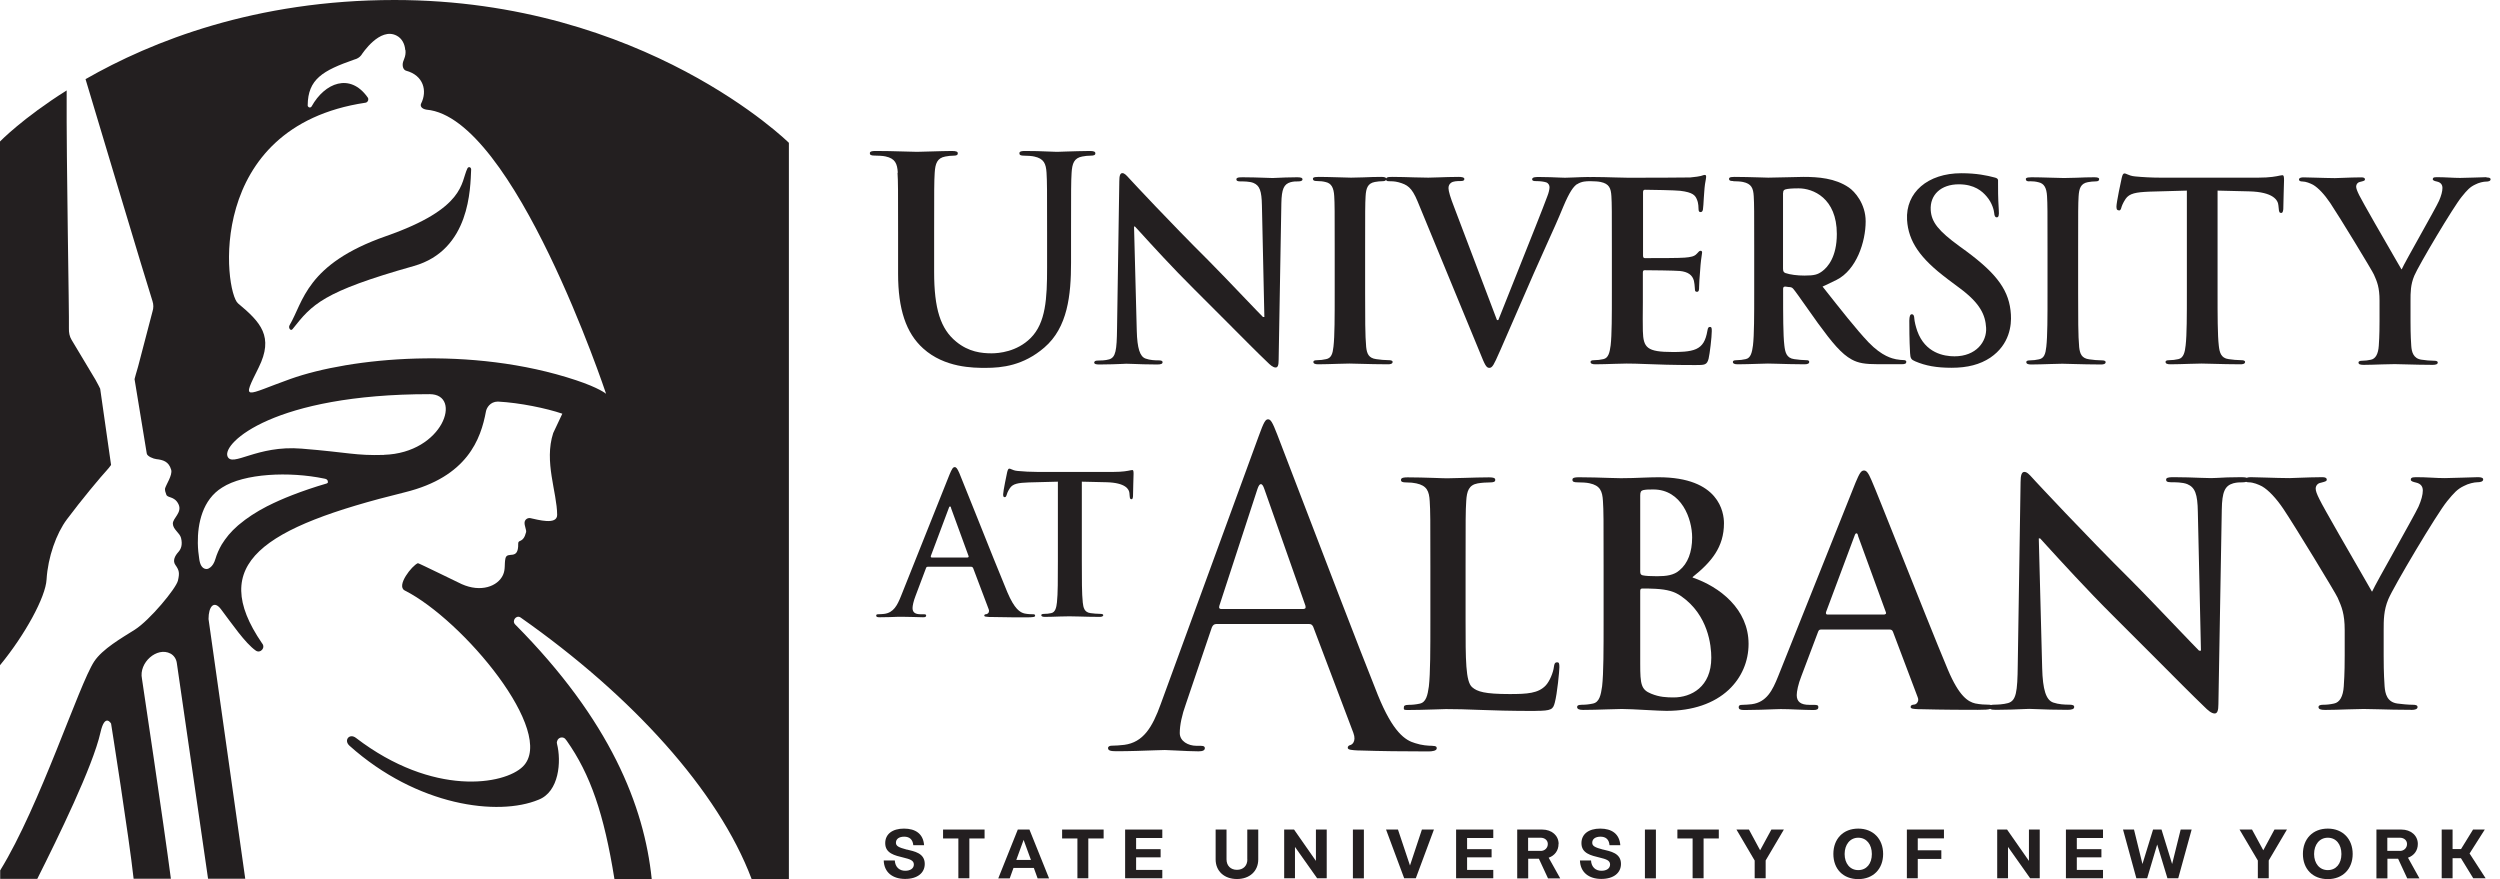<?xml version="1.0" encoding="UTF-8"?>
<svg xmlns="http://www.w3.org/2000/svg" width="182" height="64" viewBox="0 0 182 64" fill="none">
  <g clip-path="url(#clip0_1312_4777)">
    <path d="M66.023 61.854C65.401 61.69 65.224 61.587 65.224 61.348C65.224 61.074 65.456 60.91 65.825 60.91C66.194 60.91 66.447 61.095 66.488 61.532H67.274C67.213 60.705 66.652 60.322 65.811 60.322C64.971 60.322 64.444 60.719 64.444 61.382C64.444 62.127 65.135 62.277 65.784 62.435C66.228 62.544 66.529 62.633 66.529 62.934C66.529 63.234 66.256 63.392 65.9 63.392C65.483 63.392 65.169 63.132 65.141 62.64H64.335C64.362 63.515 64.991 63.986 65.893 63.986C66.796 63.986 67.322 63.542 67.322 62.893C67.322 62.093 66.536 61.977 66.023 61.847V61.854Z" fill="#231F20"></path>
    <path d="M68.655 61.04H69.769V63.938H70.569V61.04H71.677V60.391H68.655V61.04Z" fill="#231F20"></path>
    <path d="M74.096 60.391L72.674 63.945H73.508L73.781 63.187H75.264L75.538 63.945H76.372L74.943 60.391H74.096V60.391ZM73.986 62.605L74.519 61.143L75.053 62.605H73.986Z" fill="#231F20"></path>
    <path d="M77.322 61.04H78.436V63.938H79.229V61.04H80.344V60.391H77.322V61.04Z" fill="#231F20"></path>
    <path d="M81.909 63.938H84.616V63.33H82.709V62.414H84.493V61.819H82.709V61.006H84.616V60.391H81.909V63.938Z" fill="#231F20"></path>
    <path d="M90.808 62.565C90.808 63.029 90.508 63.323 90.05 63.323C89.592 63.323 89.291 63.023 89.291 62.565V60.391H88.498V62.565C88.498 63.419 89.127 63.993 90.05 63.993C90.972 63.993 91.601 63.419 91.601 62.565V60.391H90.802V62.565H90.808Z" fill="#231F20"></path>
    <path d="M95.799 62.674L94.206 60.391H93.488V63.938H94.274V61.655L95.888 63.938H96.585V60.391H95.799V62.674Z" fill="#231F20"></path>
    <path d="M99.291 60.391H98.491V63.945H99.291V60.391Z" fill="#231F20"></path>
    <path d="M102.647 63.009L101.772 60.391H100.904L102.224 63.938H103.071L104.39 60.391H103.515L102.647 63.009Z" fill="#231F20"></path>
    <path d="M106.004 63.938H108.711V63.33H106.804V62.414H108.588V61.819H106.804V61.006H108.711V60.391H106.004V63.938Z" fill="#231F20"></path>
    <path d="M113.468 61.437C113.468 60.828 112.969 60.391 112.271 60.391H110.453V63.945H111.253V62.517H112.032L112.695 63.945H113.584L112.743 62.441C113.18 62.291 113.461 61.922 113.461 61.444L113.468 61.437ZM112.155 61.943H111.246V60.986H112.155C112.463 60.986 112.681 61.177 112.681 61.444C112.681 61.731 112.456 61.949 112.155 61.949V61.943Z" fill="#231F20"></path>
    <path d="M116.715 61.854C116.093 61.69 115.915 61.587 115.915 61.348C115.915 61.074 116.147 60.91 116.516 60.91C116.886 60.91 117.139 61.095 117.173 61.532H117.959C117.897 60.705 117.337 60.322 116.496 60.322C115.655 60.322 115.129 60.719 115.129 61.382C115.129 62.127 115.819 62.277 116.469 62.435C116.913 62.544 117.214 62.633 117.214 62.934C117.214 63.234 116.94 63.392 116.585 63.392C116.168 63.392 115.853 63.132 115.826 62.64H115.02C115.047 63.515 115.676 63.986 116.578 63.986C117.48 63.986 118.007 63.542 118.007 62.893C118.007 62.093 117.221 61.977 116.708 61.847L116.715 61.854Z" fill="#231F20"></path>
    <path d="M120.55 60.391H119.75V63.945H120.55V60.391Z" fill="#231F20"></path>
    <path d="M122.114 61.04H123.222V63.938H124.021V61.04H125.129V60.391H122.114V61.04Z" fill="#231F20"></path>
    <path d="M128.137 61.901L127.323 60.391H126.414L127.74 62.647V63.938H128.54V62.64L129.866 60.391H128.957L128.137 61.901Z" fill="#231F20"></path>
    <path d="M135.28 60.322C134.186 60.322 133.469 61.068 133.469 62.168C133.469 63.269 134.186 64 135.28 64C136.374 64 137.092 63.255 137.092 62.168C137.092 61.081 136.374 60.322 135.28 60.322ZM135.28 63.344C134.679 63.344 134.289 62.858 134.289 62.175C134.289 61.491 134.679 60.986 135.28 60.986C135.882 60.986 136.271 61.471 136.271 62.175C136.271 62.879 135.882 63.344 135.28 63.344Z" fill="#231F20"></path>
    <path d="M138.82 63.938H139.613V62.53H141.329V61.901H139.613V61.033H141.52V60.391H138.82V63.938Z" fill="#231F20"></path>
    <path d="M147.707 62.674L146.114 60.391H145.396V63.938H146.183V61.655L147.796 63.938H148.493V60.391H147.707V62.674Z" fill="#231F20"></path>
    <path d="M150.399 63.938H153.099V63.33H151.192V62.414H152.983V61.819H151.192V61.006H153.099V60.391H150.399V63.938Z" fill="#231F20"></path>
    <path d="M158.131 62.9L157.358 60.391H156.743L155.971 62.9L155.355 60.391H154.556L155.526 63.938H156.312L157.044 61.478L157.789 63.938H158.575L159.552 60.391H158.753L158.131 62.9Z" fill="#231F20"></path>
    <path d="M164.767 61.901L163.947 60.391H163.038L164.371 62.647V63.938H165.164V62.64L166.49 60.391H165.581L164.767 61.901Z" fill="#231F20"></path>
    <path d="M169.464 60.322C168.37 60.322 167.652 61.068 167.652 62.168C167.652 63.269 168.37 64 169.464 64C170.557 64 171.275 63.255 171.275 62.168C171.275 61.081 170.557 60.322 169.464 60.322ZM169.464 63.344C168.862 63.344 168.466 62.858 168.466 62.175C168.466 61.491 168.855 60.986 169.464 60.986C170.072 60.986 170.455 61.471 170.455 62.175C170.455 62.879 170.065 63.344 169.464 63.344Z" fill="#231F20"></path>
    <path d="M176.018 61.437C176.018 60.828 175.512 60.391 174.822 60.391H173.004V63.945H173.804V62.517H174.583L175.246 63.945H176.135L175.301 62.441C175.738 62.291 176.018 61.922 176.018 61.444V61.437ZM174.706 61.943H173.797V60.986H174.706C175.014 60.986 175.232 61.177 175.232 61.444C175.232 61.731 175.007 61.949 174.706 61.949V61.943Z" fill="#231F20"></path>
    <path d="M180.892 60.391H180.038L179.163 61.813H178.548V60.391H177.755V63.938H178.548V62.476H179.156L180.052 63.938H180.954L179.785 62.134L180.892 60.391Z" fill="#231F20"></path>
    <path d="M65.34 12.577C65.381 13.233 65.381 13.801 65.381 16.931V19.932C65.381 22.516 65.962 24.245 67.206 25.366C68.771 26.781 70.863 26.781 71.758 26.781C72.948 26.781 74.499 26.617 76.023 25.305C77.732 23.842 77.972 21.47 77.972 19.132V16.931C77.972 13.801 77.972 13.233 78.013 12.577C78.054 11.907 78.19 11.504 78.785 11.395C79.031 11.354 79.154 11.333 79.386 11.333C79.646 11.333 79.742 11.285 79.742 11.162C79.742 11.039 79.626 10.991 79.325 10.991C78.812 10.991 78.101 11.019 77.582 11.032L76.987 11.053H76.926C75.784 10.998 75.046 10.991 74.629 10.991C74.417 10.991 74.301 11.012 74.246 11.066C74.219 11.087 74.212 11.121 74.212 11.162C74.212 11.285 74.308 11.333 74.547 11.333C74.786 11.333 75.128 11.354 75.292 11.395C75.996 11.545 76.147 11.914 76.188 12.577C76.228 13.233 76.228 13.801 76.228 16.931V19.501C76.228 21.716 76.14 23.5 75.032 24.608C74.028 25.612 72.708 25.722 72.189 25.722C71.471 25.722 70.521 25.626 69.612 24.874C68.47 23.944 68.005 22.475 68.005 19.809V16.931C68.005 13.801 68.005 13.233 68.046 12.577C68.088 11.907 68.224 11.504 68.819 11.395C69.065 11.354 69.188 11.333 69.414 11.333C69.639 11.333 69.728 11.285 69.728 11.162C69.728 11.039 69.612 10.991 69.291 10.991C68.88 10.991 68.306 11.012 67.794 11.025C67.377 11.039 66.987 11.053 66.761 11.053C66.495 11.053 66.112 11.039 65.661 11.025C65.059 11.005 64.383 10.991 63.761 10.991C63.535 10.991 63.412 11.012 63.357 11.066C63.337 11.087 63.323 11.121 63.323 11.155C63.323 11.278 63.419 11.326 63.658 11.326C63.938 11.326 64.294 11.347 64.465 11.388C65.169 11.538 65.319 11.907 65.36 12.57L65.34 12.577Z" fill="#231F20"></path>
    <path d="M79.653 26.364C79.653 26.508 79.783 26.535 80.036 26.535C80.699 26.535 81.314 26.508 81.683 26.494L81.991 26.48L82.497 26.494C82.907 26.508 83.468 26.535 84.233 26.535C84.52 26.535 84.636 26.487 84.636 26.364C84.636 26.275 84.547 26.234 84.342 26.234C84.069 26.234 83.72 26.221 83.399 26.104C82.982 25.961 82.791 25.352 82.757 24.088L82.558 16.501V16.494C82.558 16.494 82.558 16.494 82.565 16.494H82.62H82.627L83.023 16.924C83.782 17.758 85.361 19.495 86.926 21.046L89.325 23.445C90.487 24.614 91.581 25.715 92.258 26.357C92.449 26.549 92.668 26.754 92.866 26.754C93.023 26.754 93.085 26.59 93.085 26.207L93.283 14.806C93.304 13.767 93.461 13.404 93.96 13.261C94.179 13.206 94.322 13.206 94.507 13.206C94.712 13.206 94.821 13.158 94.821 13.056C94.821 12.933 94.671 12.905 94.418 12.905C93.816 12.905 93.317 12.933 92.982 12.946L92.647 12.96L92.005 12.939C91.574 12.926 91.034 12.905 90.46 12.905C90.289 12.905 90.105 12.905 90.036 12.98C90.016 13.001 90.009 13.028 90.009 13.056C90.009 13.131 90.043 13.206 90.282 13.206C90.542 13.206 90.973 13.206 91.246 13.315C91.704 13.507 91.848 13.889 91.868 14.956L92.046 23.07V23.076C92.046 23.076 92.046 23.076 92.039 23.076H91.95H91.943C91.814 22.953 91.301 22.413 90.645 21.73C89.763 20.807 88.669 19.659 87.965 18.955C85.217 16.227 82.388 13.185 82.367 13.158L82.196 12.974C81.991 12.748 81.861 12.604 81.704 12.604C81.547 12.604 81.485 12.796 81.485 13.206L81.321 23.903C81.301 25.517 81.225 26.009 80.754 26.159C80.48 26.241 80.125 26.248 79.94 26.248C79.756 26.248 79.667 26.289 79.667 26.378L79.653 26.364Z" fill="#231F20"></path>
    <path d="M114.815 13.411C115.143 13.192 115.526 13.192 115.71 13.192C115.731 13.192 115.745 13.192 115.765 13.192C115.786 13.192 115.799 13.192 115.82 13.192C116.066 13.192 116.373 13.213 116.524 13.247C117.146 13.377 117.276 13.698 117.31 14.286C117.344 14.867 117.344 15.359 117.344 18.114V21.292C117.344 22.953 117.344 24.382 117.255 25.141C117.187 25.646 117.098 26.07 116.722 26.145C116.503 26.193 116.291 26.221 116.066 26.221C115.82 26.221 115.792 26.289 115.792 26.351C115.792 26.467 115.909 26.521 116.141 26.521C116.551 26.521 117.091 26.501 117.57 26.487C117.932 26.474 118.239 26.467 118.417 26.467C118.827 26.467 119.251 26.48 119.791 26.501C120.659 26.535 121.746 26.576 123.421 26.576C124.097 26.576 124.261 26.576 124.385 26.118C124.473 25.756 124.617 24.526 124.617 24.115C124.617 23.917 124.617 23.801 124.487 23.801C124.378 23.801 124.337 23.856 124.302 24.061C124.173 24.819 123.94 25.195 123.482 25.407C123.011 25.626 122.238 25.626 121.78 25.626C119.894 25.626 119.634 25.318 119.6 24.095C119.586 23.726 119.593 22.789 119.6 22.037V21.292V19.864C119.6 19.761 119.613 19.672 119.723 19.672C120.126 19.672 121.937 19.693 122.293 19.727C122.888 19.788 123.209 20.021 123.318 20.445C123.359 20.616 123.366 20.78 123.38 20.93L123.393 21.094C123.393 21.197 123.441 21.244 123.544 21.244C123.694 21.244 123.694 21.053 123.694 20.916C123.694 20.787 123.728 20.069 123.769 19.706C123.81 19.057 123.865 18.722 123.892 18.544L123.913 18.387C123.913 18.298 123.879 18.257 123.797 18.257C123.715 18.257 123.653 18.333 123.544 18.456L123.516 18.483C123.352 18.668 123.079 18.722 122.641 18.756C122.279 18.791 120.673 18.791 119.75 18.791C119.62 18.791 119.613 18.688 119.613 18.579V14.006C119.613 13.869 119.654 13.814 119.75 13.814C120.092 13.814 122.013 13.848 122.32 13.89C123.264 14.006 123.421 14.231 123.544 14.546C123.653 14.799 123.653 15.161 123.653 15.202C123.653 15.373 123.694 15.441 123.804 15.441C123.92 15.441 123.954 15.345 123.974 15.25C123.995 15.113 124.022 14.737 124.036 14.43L124.063 14.054C124.097 13.493 124.152 13.213 124.186 13.049C124.2 12.974 124.207 12.919 124.207 12.885C124.207 12.775 124.179 12.734 124.111 12.734C124.056 12.734 123.995 12.755 123.933 12.775L123.824 12.81C123.694 12.844 123.455 12.878 123.045 12.919C122.73 12.933 119.784 12.939 118.527 12.939L117.611 12.919C117.105 12.905 116.476 12.885 115.922 12.885C115.861 12.885 115.813 12.885 115.765 12.892C115.724 12.892 115.683 12.885 115.628 12.885C115.321 12.885 114.917 12.905 114.562 12.919L113.933 12.939L113.53 12.926C113.174 12.912 112.634 12.885 112.033 12.885C111.766 12.885 111.63 12.905 111.575 12.967C111.554 12.987 111.541 13.015 111.541 13.056C111.541 13.165 111.657 13.185 111.835 13.185C112.135 13.185 112.382 13.22 112.559 13.274C112.737 13.336 112.805 13.5 112.805 13.63C112.805 13.78 112.744 14.047 112.641 14.3C112.375 15.038 111.363 17.56 110.474 19.795L109.08 23.295C109.08 23.295 109.073 23.302 109.066 23.302H108.991C108.991 23.302 108.977 23.302 108.977 23.295L105.867 15.093C105.587 14.375 105.45 13.917 105.45 13.698C105.45 13.527 105.512 13.397 105.635 13.309C105.785 13.192 106.066 13.179 106.346 13.179C106.524 13.179 106.606 13.138 106.606 13.028C106.606 12.905 106.387 12.878 106.202 12.878C105.676 12.878 105.15 12.898 104.733 12.912L103.981 12.933C103.694 12.933 103.325 12.919 102.935 12.912C102.443 12.898 101.889 12.878 101.363 12.878C101.192 12.878 101.007 12.878 100.939 12.953C100.925 12.967 100.925 12.98 100.919 13.001C100.905 12.919 100.795 12.878 100.556 12.878C100.18 12.878 99.681 12.892 99.244 12.912C98.888 12.926 98.56 12.933 98.355 12.933C98.109 12.933 97.733 12.919 97.33 12.905C96.858 12.892 96.373 12.878 96.004 12.878C95.778 12.878 95.655 12.898 95.607 12.946C95.594 12.96 95.58 12.98 95.58 13.008C95.58 13.131 95.655 13.179 95.853 13.179C96.113 13.179 96.332 13.206 96.51 13.254C96.913 13.343 97.097 13.65 97.132 14.279C97.166 14.86 97.166 15.352 97.166 18.107V21.285C97.166 23.063 97.166 24.464 97.077 25.23C97.022 25.749 96.92 26.07 96.544 26.145C96.325 26.193 96.113 26.221 95.888 26.221C95.642 26.221 95.614 26.289 95.614 26.351C95.614 26.467 95.731 26.521 95.963 26.521C96.373 26.521 96.913 26.501 97.391 26.487C97.754 26.474 98.061 26.467 98.239 26.467L99.073 26.487C99.633 26.501 100.331 26.521 101.055 26.521C101.178 26.521 101.383 26.501 101.383 26.351C101.383 26.241 101.233 26.221 101.11 26.221C100.837 26.221 100.44 26.186 100.187 26.145C99.647 26.07 99.51 25.763 99.456 25.25C99.381 24.471 99.381 23.07 99.381 21.292V18.114C99.381 15.359 99.381 14.86 99.415 14.286C99.449 13.698 99.572 13.343 100.091 13.247C100.303 13.213 100.454 13.192 100.638 13.192C100.802 13.192 100.878 13.158 100.905 13.083C100.919 13.151 100.96 13.192 101.103 13.192C101.247 13.192 101.541 13.192 101.814 13.268C102.45 13.445 102.771 13.63 103.195 14.648L107.747 25.688C108.096 26.556 108.198 26.781 108.424 26.781C108.649 26.781 108.766 26.528 109.142 25.674L109.244 25.448L109.955 23.815L111.643 19.939C112.047 19.023 112.368 18.319 112.648 17.69C113.051 16.801 113.4 16.036 113.81 15.038C114.275 13.937 114.548 13.589 114.808 13.404L114.815 13.411Z" fill="#231F20"></path>
    <path d="M126.175 13.192C126.421 13.192 126.735 13.213 126.886 13.247C127.508 13.377 127.638 13.698 127.672 14.286C127.706 14.867 127.706 15.359 127.706 18.114V21.292C127.706 22.953 127.706 24.382 127.617 25.141C127.549 25.646 127.46 26.07 127.084 26.145C126.865 26.193 126.653 26.221 126.428 26.221C126.182 26.221 126.154 26.289 126.154 26.351C126.154 26.467 126.27 26.521 126.503 26.521C126.934 26.521 127.508 26.501 127.973 26.487L128.704 26.467L129.292 26.48C129.839 26.494 130.666 26.521 131.363 26.521C131.595 26.521 131.711 26.467 131.711 26.351C131.711 26.234 131.602 26.221 131.506 26.221C131.281 26.221 130.884 26.186 130.618 26.145C130.044 26.07 129.955 25.626 129.9 25.141C129.811 24.382 129.811 22.94 129.811 21.272V21.019C129.811 20.91 129.866 20.862 129.968 20.862L130.215 20.896C130.351 20.896 130.461 20.916 130.549 21.026C130.686 21.183 131.021 21.661 131.418 22.222L132.34 23.521C133.393 24.963 134.063 25.77 134.808 26.173C135.286 26.433 135.758 26.515 136.735 26.515H138.451C138.69 26.515 138.779 26.467 138.779 26.344C138.779 26.234 138.67 26.214 138.574 26.214C138.431 26.214 138.267 26.193 138.068 26.159H138.048C137.768 26.098 137.029 25.954 136.038 24.929C135.116 23.958 134.001 22.529 132.682 20.862C132.682 20.862 132.942 20.752 133.701 20.376C135.157 19.645 135.82 17.594 135.82 16.118C135.82 14.826 135.02 13.937 134.596 13.65C133.598 12.967 132.361 12.878 131.281 12.878C131.007 12.878 130.549 12.892 130.064 12.905C129.565 12.919 129.046 12.933 128.731 12.933L128.007 12.912C127.487 12.898 126.845 12.878 126.257 12.878C126.059 12.878 125.949 12.898 125.901 12.946C125.881 12.967 125.874 12.994 125.874 13.028C125.874 13.138 125.956 13.179 126.168 13.179L126.175 13.192ZM129.811 14.054C129.811 13.917 129.839 13.828 129.982 13.787C130.153 13.739 130.447 13.712 130.946 13.712C131.978 13.712 133.721 14.409 133.721 17.034C133.721 18.715 133.051 19.46 132.648 19.754C132.327 19.987 132.094 20.062 131.356 20.062C130.837 20.062 130.317 19.994 129.975 19.877C129.845 19.823 129.804 19.747 129.804 19.543V14.047L129.811 14.054Z" fill="#231F20"></path>
    <path d="M141.773 20.308L142.641 20.957C144.179 22.092 144.535 22.94 144.589 23.862C144.651 24.867 143.865 25.94 142.286 25.94C141.52 25.94 140.153 25.701 139.579 24.102C139.463 23.767 139.374 23.398 139.36 23.172C139.353 23.022 139.319 22.878 139.176 22.878C139.06 22.878 139.005 23.022 138.998 23.336V23.391C138.998 23.733 138.998 24.765 139.053 25.701C139.073 26.091 139.135 26.18 139.422 26.303C140.187 26.631 140.98 26.774 142.081 26.774C143.229 26.774 144.152 26.535 144.897 26.036C146.312 25.072 146.442 23.657 146.394 22.899C146.291 21.197 145.444 19.994 143.161 18.298L142.634 17.916C141.117 16.808 140.611 16.173 140.557 15.298C140.488 14.177 141.308 13.418 142.6 13.418C143.742 13.418 144.309 13.924 144.63 14.306C145.047 14.785 145.164 15.345 145.177 15.509C145.191 15.721 145.252 15.824 145.362 15.824C145.499 15.824 145.54 15.68 145.512 15.298C145.451 14.293 145.458 13.746 145.458 13.418V13.124C145.451 13.015 145.375 12.96 145.198 12.919C144.658 12.775 143.899 12.611 142.785 12.611C140.338 12.611 138.718 14.013 138.834 16.015C138.93 17.567 139.777 18.811 141.76 20.294L141.773 20.308Z" fill="#231F20"></path>
    <path d="M147.747 13.192C148.007 13.192 148.226 13.22 148.403 13.268C148.807 13.356 148.991 13.664 149.025 14.293C149.059 14.874 149.059 15.366 149.059 18.121V21.299C149.059 23.076 149.059 24.478 148.971 25.243C148.916 25.763 148.813 26.084 148.437 26.159C148.219 26.207 148.007 26.234 147.788 26.234C147.542 26.234 147.515 26.303 147.515 26.364C147.515 26.48 147.631 26.535 147.863 26.535C148.273 26.535 148.813 26.515 149.292 26.501C149.654 26.487 149.962 26.48 150.139 26.48L150.973 26.501C151.534 26.515 152.231 26.535 152.962 26.535C153.086 26.535 153.291 26.515 153.291 26.364C153.291 26.255 153.14 26.234 153.017 26.234C152.744 26.234 152.347 26.2 152.094 26.159C151.554 26.084 151.418 25.776 151.363 25.264C151.288 24.485 151.288 23.083 151.288 21.306V18.128C151.288 15.373 151.288 14.874 151.322 14.3C151.356 13.712 151.479 13.356 151.999 13.261C152.211 13.226 152.361 13.206 152.546 13.206C152.744 13.206 152.819 13.158 152.819 13.035C152.819 12.946 152.703 12.905 152.457 12.905C152.081 12.905 151.582 12.919 151.144 12.94C150.789 12.953 150.461 12.96 150.256 12.96C150.01 12.96 149.634 12.946 149.23 12.933C148.759 12.919 148.273 12.905 147.904 12.905C147.679 12.905 147.556 12.926 147.508 12.974C147.487 12.987 147.48 13.008 147.48 13.035C147.48 13.158 147.556 13.206 147.754 13.206L147.747 13.192Z" fill="#231F20"></path>
    <path d="M154.248 15.325C154.344 15.325 154.398 15.264 154.433 15.12C154.46 15.017 154.535 14.799 154.74 14.484C155.02 14.074 155.492 13.992 156.504 13.951L159.197 13.876C159.197 13.876 159.197 13.876 159.204 13.876C159.204 13.876 159.204 13.876 159.204 13.883V21.292C159.204 22.953 159.204 24.382 159.115 25.141C159.067 25.619 158.964 26.07 158.582 26.145C158.363 26.193 158.151 26.221 157.925 26.221C157.679 26.221 157.652 26.289 157.652 26.351C157.652 26.467 157.768 26.521 158.001 26.521C158.411 26.521 158.951 26.501 159.429 26.487C159.792 26.474 160.099 26.467 160.277 26.467L161.138 26.487C161.699 26.501 162.396 26.521 163.114 26.521C163.237 26.521 163.442 26.501 163.442 26.351C163.442 26.241 163.291 26.221 163.168 26.221C162.895 26.221 162.498 26.186 162.245 26.145C161.671 26.07 161.582 25.633 161.528 25.161C161.439 24.382 161.439 22.953 161.439 21.292V13.883V13.876C161.439 13.876 161.439 13.876 161.446 13.876L163.722 13.931C165.52 13.972 165.841 14.587 165.868 14.956L165.889 15.154C165.909 15.434 165.943 15.503 166.073 15.503C166.162 15.503 166.203 15.428 166.224 15.223C166.224 14.976 166.237 14.518 166.251 14.074C166.265 13.678 166.278 13.309 166.278 13.124C166.278 12.851 166.258 12.755 166.148 12.755C166.114 12.755 166.053 12.768 165.971 12.782C165.725 12.837 165.267 12.933 164.412 12.933H157.256C156.681 12.933 155.984 12.898 155.444 12.844C155.164 12.823 154.986 12.741 154.856 12.687C154.781 12.652 154.72 12.625 154.665 12.625C154.569 12.625 154.515 12.714 154.46 12.96C154.419 13.117 154.077 14.751 154.077 15.031C154.077 15.236 154.118 15.305 154.228 15.305L154.248 15.325Z" fill="#231F20"></path>
    <path d="M181.029 12.898C180.865 12.898 180.51 12.912 180.127 12.926C179.724 12.939 179.3 12.953 179.095 12.953C178.842 12.953 178.575 12.939 178.302 12.926C178.008 12.912 177.707 12.898 177.4 12.898C177.256 12.898 177.174 12.912 177.14 12.953C177.119 12.974 177.106 13.008 177.106 13.049C177.106 13.145 177.263 13.185 177.42 13.22C177.68 13.281 177.81 13.438 177.81 13.684C177.81 13.931 177.721 14.259 177.557 14.628C177.434 14.908 176.798 16.043 176.19 17.136C175.575 18.237 174.939 19.378 174.85 19.597C174.85 19.597 174.85 19.604 174.836 19.604C174.836 19.604 174.83 19.604 174.823 19.604L174.454 18.968C173.64 17.567 171.959 14.642 171.747 14.204C171.596 13.896 171.528 13.712 171.528 13.582C171.528 13.418 171.637 13.281 171.788 13.247L171.877 13.226C172.082 13.172 172.171 13.151 172.171 13.062C172.171 12.96 172.089 12.912 171.911 12.912C171.425 12.912 170.967 12.933 170.598 12.946L169.976 12.967C169.635 12.967 169.047 12.946 168.534 12.933L167.7 12.912C167.55 12.912 167.447 12.939 167.399 12.987C167.379 13.008 167.365 13.035 167.365 13.062C167.365 13.165 167.454 13.213 167.625 13.213C167.864 13.213 168.185 13.343 168.391 13.452C168.766 13.671 169.218 14.149 169.641 14.778C170.284 15.735 172.704 19.713 172.82 19.987C173.052 20.506 173.23 20.916 173.23 21.887V23.37C173.23 23.657 173.23 24.416 173.175 25.182C173.134 25.776 172.936 26.118 172.608 26.186C172.389 26.234 172.184 26.262 171.972 26.262C171.849 26.262 171.699 26.282 171.699 26.392C171.699 26.515 171.808 26.562 172.082 26.562C172.451 26.562 172.963 26.542 173.415 26.528C173.784 26.515 174.132 26.508 174.337 26.508L175.178 26.528C175.725 26.542 176.408 26.562 177.099 26.562C177.345 26.562 177.468 26.508 177.468 26.392C177.468 26.275 177.318 26.262 177.195 26.262C176.935 26.262 176.538 26.227 176.292 26.186C175.684 26.105 175.568 25.605 175.54 25.182C175.486 24.423 175.486 23.657 175.486 23.37V21.887C175.486 21.292 175.486 20.725 175.759 20.076C176.074 19.324 178.603 15.065 179.211 14.327C179.607 13.835 179.813 13.616 180.188 13.438C180.455 13.295 180.797 13.22 180.988 13.22C181.111 13.22 181.316 13.199 181.316 13.049C181.316 12.96 181.214 12.919 181.002 12.919L181.029 12.898Z" fill="#231F20"></path>
    <path d="M75.354 44.813C75.354 44.731 75.299 44.717 75.183 44.717C75.039 44.717 74.82 44.711 74.588 44.663C74.26 44.587 73.857 44.341 73.337 43.118C72.831 41.915 71.881 39.529 71.116 37.615C70.507 36.098 69.988 34.792 69.844 34.45C69.694 34.109 69.619 34.006 69.502 34.006C69.373 34.006 69.291 34.15 69.12 34.56L65.586 43.412C65.326 44.054 65.059 44.601 64.376 44.69C64.267 44.704 64.068 44.717 63.938 44.717C63.809 44.717 63.788 44.758 63.788 44.813C63.788 44.909 63.85 44.936 64.041 44.936C64.54 44.936 65.053 44.916 65.394 44.902H65.702L66.44 44.916C66.7 44.922 66.973 44.936 67.199 44.936C67.363 44.936 67.424 44.902 67.424 44.813C67.424 44.745 67.397 44.717 67.226 44.717H67.014C66.618 44.717 66.433 44.574 66.433 44.266C66.433 44.102 66.502 43.767 66.645 43.398L67.404 41.382C67.431 41.3 67.459 41.259 67.548 41.259H70.692C70.767 41.259 70.815 41.293 70.849 41.368L71.977 44.355C72.018 44.458 71.997 44.533 71.977 44.581C71.95 44.642 71.895 44.683 71.84 44.704C71.697 44.717 71.656 44.745 71.656 44.82C71.656 44.895 71.792 44.902 72.004 44.916H72.066C73.194 44.943 74.226 44.943 74.725 44.943C75.224 44.943 75.36 44.916 75.36 44.82L75.354 44.813ZM70.501 40.555C70.501 40.555 70.466 40.589 70.425 40.589H67.835C67.835 40.589 67.787 40.582 67.773 40.561C67.76 40.541 67.753 40.507 67.766 40.472L69.065 37.007C69.079 36.959 69.106 36.87 69.161 36.87C69.215 36.87 69.229 36.939 69.243 36.993V37.007L70.514 40.486C70.521 40.514 70.521 40.541 70.514 40.561L70.501 40.555Z" fill="#231F20"></path>
    <path d="M82.223 35.92L82.237 36.077C82.25 36.289 82.278 36.344 82.373 36.344C82.442 36.344 82.469 36.282 82.483 36.132L82.503 35.237L82.524 34.498C82.524 34.273 82.503 34.218 82.428 34.218L82.291 34.239C82.1 34.28 81.745 34.355 81.075 34.355H75.497C75.046 34.355 74.506 34.328 74.089 34.286C73.87 34.266 73.733 34.211 73.631 34.163C73.569 34.136 73.521 34.116 73.48 34.116C73.412 34.116 73.371 34.184 73.323 34.368C73.296 34.492 73.029 35.763 73.029 35.982C73.029 36.139 73.057 36.194 73.139 36.194C73.214 36.194 73.248 36.146 73.282 36.036C73.303 35.954 73.357 35.783 73.521 35.537C73.74 35.216 74.109 35.148 74.902 35.12L77.001 35.066C77.001 35.066 77.007 35.066 77.014 35.066C77.021 35.066 77.014 35.066 77.014 35.073V40.849C77.014 42.14 77.014 43.261 76.946 43.849C76.905 44.225 76.83 44.574 76.529 44.635C76.358 44.676 76.187 44.69 76.016 44.69C75.832 44.69 75.805 44.745 75.805 44.786C75.805 44.868 75.893 44.909 76.071 44.909C76.392 44.909 76.809 44.895 77.185 44.881L77.848 44.868L78.518 44.881C78.956 44.895 79.496 44.909 80.063 44.909C80.138 44.909 80.316 44.895 80.316 44.786C80.316 44.704 80.2 44.69 80.104 44.69C79.892 44.69 79.578 44.663 79.386 44.635C78.935 44.574 78.867 44.232 78.826 43.863C78.757 43.255 78.757 42.14 78.757 40.849V35.073V35.066C78.757 35.066 78.757 35.066 78.771 35.066L80.548 35.107C81.956 35.141 82.202 35.626 82.223 35.907V35.92Z" fill="#231F20"></path>
    <path d="M104.288 54.294C103.974 54.294 103.495 54.26 103.024 54.102C102.299 53.897 101.411 53.316 100.31 50.603C98.943 47.192 96.045 39.625 94.315 35.107C93.625 33.302 93.119 31.99 92.989 31.648C92.62 30.691 92.497 30.527 92.313 30.527C92.128 30.527 92.012 30.705 91.636 31.744L84.5 51.259C83.891 52.954 83.228 54.041 81.848 54.225C81.581 54.26 81.15 54.287 80.932 54.287C80.802 54.287 80.665 54.335 80.665 54.458C80.665 54.629 80.829 54.69 81.246 54.69C82.244 54.69 83.344 54.649 84.076 54.622L84.8 54.601C84.937 54.601 85.252 54.615 85.607 54.636C86.14 54.663 86.803 54.697 87.254 54.697C87.562 54.697 87.712 54.622 87.712 54.465C87.712 54.383 87.678 54.294 87.412 54.294H87.097C86.509 54.294 85.887 53.966 85.887 53.364C85.887 52.79 86.044 52.045 86.332 51.252L88.218 45.688C88.287 45.51 88.396 45.428 88.546 45.428H95.3C95.464 45.428 95.532 45.496 95.6 45.626L98.526 53.357C98.649 53.685 98.608 53.897 98.546 54.02C98.499 54.123 98.417 54.198 98.328 54.232C98.184 54.266 98.116 54.335 98.116 54.437C98.116 54.594 98.41 54.608 98.902 54.636H99.046C100.44 54.683 102.197 54.704 103.981 54.704C104.261 54.704 104.596 54.663 104.596 54.471C104.596 54.348 104.514 54.301 104.295 54.301L104.288 54.294ZM95.026 44.287C95.026 44.287 94.958 44.334 94.889 44.334H88.888C88.833 44.334 88.792 44.314 88.772 44.28C88.745 44.239 88.745 44.17 88.772 44.088L91.54 35.606C91.622 35.36 91.704 35.243 91.793 35.243C91.882 35.243 91.964 35.36 92.046 35.606L95.033 44.088C95.054 44.164 95.06 44.232 95.026 44.28V44.287Z" fill="#231F20"></path>
    <path d="M111.786 51.751C112.976 51.751 113.058 51.628 113.188 51.156C113.365 50.514 113.523 48.832 113.523 48.579C113.523 48.306 113.502 48.217 113.359 48.217C113.194 48.217 113.153 48.333 113.126 48.538C113.078 48.969 112.805 49.605 112.538 49.892C111.991 50.48 111.178 50.527 109.9 50.527C108.082 50.527 107.542 50.35 107.172 50.028C106.694 49.618 106.694 48.046 106.694 45.189V41.238C106.694 37.813 106.694 37.198 106.742 36.481C106.783 35.749 106.933 35.305 107.583 35.189C107.863 35.141 108.225 35.12 108.464 35.12C108.745 35.12 108.854 35.072 108.854 34.936C108.854 34.799 108.731 34.751 108.403 34.751C107.911 34.751 107.186 34.772 106.544 34.792C106.031 34.806 105.587 34.82 105.347 34.82C105.088 34.82 104.876 34.806 104.404 34.792C103.782 34.772 103.071 34.751 102.47 34.751C102.224 34.751 102.094 34.779 102.032 34.833C102.005 34.861 101.991 34.895 101.991 34.936C101.991 35.072 102.094 35.12 102.36 35.12C102.668 35.12 102.928 35.148 103.105 35.189C103.878 35.353 104.042 35.756 104.083 36.481C104.131 37.198 104.131 37.813 104.131 41.238V45.189C104.131 47.246 104.131 49.03 104.021 49.974C103.932 50.603 103.823 51.129 103.358 51.225C103.085 51.286 102.818 51.313 102.545 51.313C102.244 51.313 102.203 51.402 102.203 51.477C102.203 51.621 102.148 51.689 102.436 51.689C102.948 51.689 103.816 51.669 104.404 51.648C104.848 51.635 105.04 51.621 105.265 51.621C106.045 51.621 106.755 51.642 107.583 51.676C108.69 51.717 109.948 51.758 111.793 51.758L111.786 51.751Z" fill="#231F20"></path>
    <path d="M123.236 42.038C123.236 42.038 123.229 42.031 123.222 42.024V42.01C124.589 40.917 125.505 39.83 125.505 38.094C125.505 37.308 125.163 34.744 120.741 34.744C120.392 34.744 120.023 34.758 119.62 34.772C119.141 34.792 118.601 34.813 118 34.813L117.132 34.792C116.523 34.772 115.683 34.744 114.944 34.744C114.698 34.744 114.568 34.772 114.507 34.826C114.479 34.854 114.473 34.888 114.473 34.929C114.473 35.066 114.575 35.114 114.835 35.114C115.136 35.114 115.525 35.134 115.717 35.182C116.489 35.346 116.653 35.749 116.694 36.474C116.742 37.191 116.742 37.807 116.742 41.231V45.182C116.742 47.239 116.742 49.024 116.633 49.967C116.544 50.596 116.434 51.122 115.97 51.218C115.696 51.279 115.43 51.307 115.156 51.307C114.855 51.307 114.814 51.395 114.814 51.471C114.814 51.614 114.958 51.682 115.245 51.682C115.758 51.682 116.428 51.662 117.015 51.642C117.46 51.628 117.849 51.614 118.068 51.614C118.424 51.614 119.155 51.648 119.859 51.689C120.481 51.724 121.069 51.751 121.322 51.751C123.215 51.751 124.78 51.218 125.854 50.213C126.783 49.338 127.296 48.156 127.296 46.877C127.296 44.341 125.191 42.715 123.222 42.045L123.236 42.038ZM119.408 36.077C119.408 35.818 119.456 35.729 119.62 35.681C119.845 35.633 120.05 35.633 120.365 35.633C122.422 35.633 123.188 37.779 123.188 39.126C123.188 40.199 122.867 41.026 122.265 41.518C121.862 41.874 121.322 41.949 120.638 41.949C120.132 41.949 119.784 41.928 119.579 41.881C119.476 41.853 119.408 41.798 119.408 41.621V36.077ZM121.848 50.773C121.329 50.773 120.816 50.753 120.201 50.5C119.476 50.206 119.408 49.823 119.408 48.333V43.015C119.408 42.899 119.456 42.844 119.558 42.844C119.893 42.844 120.119 42.844 120.522 42.865C121.383 42.913 121.91 43.063 122.395 43.405C124.364 44.779 124.582 46.993 124.582 47.882C124.582 50.015 123.113 50.773 121.848 50.773Z" fill="#231F20"></path>
    <path d="M175.54 51.683C175.841 51.683 175.998 51.614 175.998 51.471C175.998 51.327 175.814 51.307 175.656 51.307C175.335 51.307 174.836 51.259 174.535 51.218C173.777 51.115 173.64 50.5 173.599 49.967C173.531 49.024 173.531 48.08 173.531 47.718V45.879C173.531 45.141 173.531 44.437 173.866 43.63C174.255 42.701 177.399 37.403 178.151 36.487C178.65 35.879 178.896 35.606 179.368 35.38C179.696 35.202 180.127 35.107 180.366 35.107C180.516 35.107 180.776 35.079 180.776 34.902C180.776 34.792 180.653 34.738 180.387 34.738C180.181 34.738 179.737 34.751 179.272 34.772C178.767 34.792 178.247 34.806 177.987 34.806C177.673 34.806 177.345 34.792 176.996 34.772C176.634 34.751 176.258 34.738 175.875 34.738C175.697 34.738 175.602 34.758 175.547 34.806C175.52 34.833 175.506 34.867 175.506 34.922C175.506 35.045 175.704 35.086 175.896 35.134C176.217 35.209 176.381 35.401 176.381 35.708C176.381 36.016 176.272 36.419 176.067 36.884C175.909 37.233 175.123 38.634 174.365 40.001C173.599 41.368 172.813 42.783 172.697 43.056C172.697 43.056 172.69 43.063 172.683 43.063C172.683 43.063 172.669 43.063 172.669 43.056L172.211 42.257C171.207 40.514 169.108 36.891 168.855 36.344C168.664 35.968 168.582 35.736 168.582 35.572C168.582 35.367 168.718 35.196 168.91 35.155L169.019 35.127C169.272 35.059 169.388 35.032 169.388 34.922C169.388 34.799 169.286 34.738 169.067 34.738C168.466 34.738 167.898 34.765 167.44 34.779L166.668 34.806C166.244 34.806 165.519 34.785 164.877 34.765L163.838 34.738C163.715 34.738 163.626 34.758 163.558 34.785C163.476 34.751 163.346 34.738 163.168 34.738C162.423 34.738 161.794 34.765 161.384 34.792L160.967 34.806L160.174 34.785C159.634 34.765 158.964 34.738 158.253 34.738C158.042 34.738 157.809 34.745 157.727 34.827C157.7 34.854 157.693 34.881 157.693 34.922C157.693 35.018 157.734 35.107 158.035 35.107C158.356 35.107 158.889 35.107 159.231 35.243C159.798 35.483 159.983 35.954 160.003 37.28L160.229 47.356C160.229 47.356 160.229 47.363 160.229 47.37C160.229 47.37 160.222 47.37 160.215 47.37H160.106C160.106 47.37 160.099 47.37 160.092 47.37C159.928 47.212 159.292 46.542 158.479 45.695C157.385 44.553 156.025 43.125 155.15 42.25C151.739 38.866 148.226 35.079 148.192 35.045L147.98 34.813C147.727 34.533 147.563 34.355 147.371 34.355C147.18 34.355 147.098 34.594 147.098 35.1L146.893 48.388C146.872 50.398 146.777 51.006 146.189 51.184C145.847 51.279 145.403 51.3 145.17 51.3C145.075 51.3 145 51.313 144.945 51.327C144.897 51.307 144.829 51.3 144.74 51.3C144.514 51.3 144.166 51.286 143.797 51.211C143.277 51.088 142.628 50.698 141.807 48.757C141.001 46.843 139.49 43.043 138.274 39.994C137.31 37.581 136.483 35.496 136.243 34.956C136.011 34.416 135.881 34.252 135.697 34.252C135.485 34.252 135.362 34.471 135.081 35.141L129.449 49.236C129.039 50.261 128.608 51.122 127.528 51.266C127.357 51.286 127.036 51.313 126.831 51.313C126.646 51.313 126.578 51.361 126.578 51.478C126.578 51.635 126.681 51.69 126.988 51.69C127.788 51.69 128.601 51.655 129.141 51.635L129.634 51.621C129.975 51.621 130.399 51.635 130.802 51.655C131.219 51.669 131.65 51.69 132.012 51.69C132.279 51.69 132.375 51.635 132.375 51.478C132.375 51.361 132.334 51.313 132.053 51.313H131.718C131.096 51.313 130.802 51.088 130.802 50.603C130.802 50.35 130.905 49.81 131.137 49.229L132.347 46.023C132.395 45.879 132.45 45.831 132.566 45.831H137.569C137.693 45.831 137.761 45.879 137.809 45.996L139.606 50.753C139.675 50.91 139.647 51.033 139.606 51.102C139.565 51.191 139.483 51.266 139.395 51.286C139.162 51.307 139.094 51.355 139.094 51.471C139.094 51.601 139.319 51.614 139.654 51.628H139.75C141.548 51.676 143.195 51.676 143.988 51.676C144.487 51.676 144.76 51.662 144.89 51.607C144.965 51.662 145.095 51.676 145.293 51.676C146.121 51.676 146.879 51.642 147.337 51.621L147.72 51.607L148.349 51.628C148.862 51.648 149.559 51.676 150.502 51.676C150.858 51.676 151.001 51.614 151.001 51.464C151.001 51.348 150.892 51.3 150.639 51.3C150.304 51.3 149.86 51.279 149.47 51.143C148.95 50.958 148.711 50.213 148.67 48.634L148.424 39.208C148.424 39.208 148.424 39.201 148.424 39.194C148.424 39.194 148.431 39.194 148.438 39.194H148.506C148.506 39.194 148.513 39.194 148.52 39.194L149.012 39.734C149.955 40.767 151.917 42.926 153.858 44.854L156.839 47.834C158.281 49.283 159.641 50.651 160.475 51.45C160.714 51.69 160.988 51.942 161.227 51.942C161.418 51.942 161.5 51.737 161.5 51.266L161.746 37.103C161.767 35.811 161.965 35.36 162.587 35.182C162.861 35.114 163.038 35.114 163.264 35.114C163.373 35.114 163.455 35.1 163.517 35.079C163.571 35.1 163.64 35.114 163.729 35.114C164.029 35.114 164.426 35.271 164.679 35.407C165.144 35.674 165.711 36.276 166.23 37.048C167.03 38.237 170.038 43.179 170.181 43.514C170.468 44.164 170.694 44.669 170.694 45.879V47.718C170.694 48.074 170.694 49.024 170.626 49.967C170.578 50.705 170.332 51.136 169.915 51.218C169.641 51.279 169.381 51.307 169.129 51.307C168.971 51.307 168.787 51.334 168.787 51.471C168.787 51.621 168.924 51.683 169.265 51.683C169.723 51.683 170.359 51.662 170.919 51.642C171.377 51.628 171.815 51.614 172.068 51.614L173.12 51.635C173.804 51.655 174.652 51.676 175.506 51.676L175.54 51.683ZM137.282 44.69C137.282 44.69 137.221 44.738 137.166 44.738H133.038C132.997 44.738 132.969 44.724 132.949 44.704C132.921 44.669 132.921 44.622 132.935 44.56L134.999 39.037C135.02 38.962 135.068 38.825 135.15 38.825C135.225 38.825 135.252 38.928 135.273 39.017V39.037L137.296 44.581C137.31 44.622 137.31 44.663 137.289 44.69H137.282Z" fill="#231F20"></path>
    <path d="M3.39 42.188C3.486 40.561 4.101 38.839 4.867 37.813C5.933 36.392 7.225 34.833 7.909 34.081C7.963 34.02 8.086 33.849 8.086 33.849L7.293 28.299C7.293 28.299 7.068 27.841 6.945 27.636L5.209 24.737C5.058 24.491 5.01 24.204 5.017 23.917C5.045 22.782 4.826 12.085 4.853 6.583C1.647 8.599 0 10.301 0 10.301V48.429C1.832 46.201 3.322 43.46 3.39 42.188V42.188Z" fill="#231F20"></path>
    <path d="M6.227 5.762C6.576 6.917 10.786 20.992 11.101 21.921C11.183 22.167 11.183 22.434 11.101 22.68L10.055 26.679C9.939 27.048 9.795 27.601 9.795 27.601L10.684 33.015C10.711 33.22 11.176 33.405 11.388 33.425C11.853 33.48 12.283 33.582 12.461 34.198C12.577 34.587 12.071 35.305 12.01 35.585C12.01 35.722 12.044 35.859 12.099 35.982C12.16 36.282 12.693 36.084 12.994 36.706C13.288 37.321 12.563 37.718 12.584 38.135C12.604 38.552 13.083 38.791 13.179 39.16C13.309 39.686 13.165 39.987 12.98 40.192C12.734 40.466 12.55 40.821 12.769 41.129C13.049 41.525 13.083 41.71 12.953 42.27C12.823 42.831 10.909 45.148 9.809 45.845C8.845 46.453 7.464 47.24 6.856 48.156C5.742 49.851 2.919 58.648 0.014 63.364V63.98H2.714C4.211 60.999 6.76 55.797 7.314 53.323C7.635 51.888 8.086 52.674 8.086 52.674C8.086 52.674 9.406 61.02 9.727 63.973H12.441C11.914 59.94 10.335 49.42 10.335 49.413C10.089 48.237 11.436 47.062 12.413 47.581C12.666 47.718 12.83 47.971 12.871 48.258L15.147 63.973H17.854L15.181 45.066C15.181 44.164 15.571 43.672 16.084 44.348C16.877 45.394 17.84 46.816 18.62 47.363C18.948 47.595 19.365 47.157 19.071 46.823C15.113 41.033 19.064 38.401 29.474 35.838C34.027 34.717 35.004 31.969 35.38 29.939C35.428 29.7 35.674 29.242 36.241 29.235C37.848 29.317 39.796 29.727 40.937 30.117L40.274 31.525C39.591 33.617 40.554 35.831 40.561 37.485C40.561 38.244 39.153 37.834 38.6 37.718C38.401 37.691 38.217 37.82 38.19 38.019C38.162 38.265 38.34 38.586 38.299 38.743C38.087 39.577 37.718 39.242 37.725 39.577C37.759 40.862 36.918 40.076 36.795 40.657C36.706 41.088 36.809 41.436 36.617 41.86C36.234 42.694 34.997 43.145 33.61 42.523C33.596 42.523 30.465 40.985 30.424 40.999C29.994 41.17 28.832 42.639 29.454 42.981C33.719 45.134 40.554 53.344 38.066 55.804C36.727 57.13 31.539 58.026 25.913 53.719C25.441 53.357 25.004 53.89 25.441 54.287C30.37 58.696 36.269 59.434 39.194 58.224C40.712 57.65 40.876 55.422 40.548 54.143C40.527 54.068 40.534 54 40.561 53.945C40.602 53.795 40.739 53.685 40.903 53.685C41.033 53.685 41.142 53.754 41.204 53.863C41.218 53.877 41.238 53.897 41.252 53.918C42.988 56.379 43.972 59.263 44.731 63.993H47.445C46.898 58.675 44.423 52.434 37.506 45.462C37.239 45.196 37.588 44.738 37.902 44.956C46.009 50.644 52.298 57.568 54.718 63.993H57.431V10.397C57.431 10.397 46.918 0.007 28.722 0C18.599 0 11.046 3.001 6.227 5.762ZM23.876 35.127C23.876 35.127 23.835 35.182 23.787 35.196C22.844 35.469 22.024 35.756 21.279 36.043C20.609 36.303 20.014 36.569 19.488 36.836C19.488 36.836 19.474 36.836 19.467 36.843C18.62 37.28 17.957 37.725 17.43 38.169C17.396 38.196 17.355 38.23 17.321 38.258C17.061 38.483 16.836 38.716 16.644 38.941C16.446 39.181 16.282 39.413 16.138 39.645C15.933 40.001 15.783 40.349 15.68 40.698C15.592 40.999 15.455 41.197 15.311 41.306C15.229 41.375 15.14 41.416 15.058 41.423C14.942 41.429 14.826 41.388 14.73 41.286C14.682 41.238 14.642 41.17 14.607 41.094C14.573 41.019 14.546 40.924 14.525 40.821C14.518 40.78 14.512 40.739 14.505 40.698C14.45 40.356 14.409 39.96 14.402 39.536C14.382 38.107 14.744 36.378 16.166 35.496C17.772 34.457 21.067 34.314 23.596 34.84C23.63 34.847 23.664 34.854 23.692 34.861C23.821 34.888 23.897 35.018 23.862 35.107L23.876 35.127ZM27.95 33.118C25.858 33.179 25.414 32.94 21.948 32.66C18.688 32.393 16.897 34.054 16.562 33.22C16.173 32.256 19.939 28.695 31.279 28.695C33.699 28.695 32.277 32.981 27.95 33.111V33.118ZM29.502 3.636H29.515C29.543 3.848 29.515 4.067 29.427 4.279C29.406 4.354 29.379 4.429 29.344 4.505C29.262 4.805 29.358 5.086 29.563 5.147C30.835 5.489 31.122 6.617 30.657 7.539C30.575 7.704 30.671 7.922 31.053 7.984C37.424 8.531 44.123 28.668 44.123 28.668C44.123 28.668 43.637 28.244 41.928 27.677C34.307 25.148 25.503 26.036 21.142 27.588C17.806 28.777 17.567 29.297 18.832 26.754C19.946 24.505 18.989 23.466 17.328 22.085C16.33 21.251 14.86 9.235 26.603 7.478C26.747 7.457 26.836 7.321 26.808 7.184C26.802 7.143 26.781 7.109 26.754 7.075C25.482 5.291 23.644 6.022 22.687 7.745C22.646 7.82 22.557 7.847 22.482 7.806C22.434 7.779 22.4 7.731 22.4 7.676C22.413 5.762 23.493 5.14 25.797 4.334C25.995 4.286 26.18 4.176 26.303 4.012C26.371 3.903 27.656 1.948 28.88 2.597C29.262 2.796 29.468 3.199 29.502 3.643V3.636Z" fill="#231F20"></path>
    <path d="M21.08 23.678C20.971 23.869 21.162 24.136 21.299 23.958C22.728 22.154 23.466 21.244 30.13 19.365C34.238 18.196 34.238 13.684 34.3 12.338C34.3 12.249 34.245 12.174 34.163 12.167C34.109 12.167 34.054 12.201 34.026 12.263C33.528 13.281 33.931 15.154 28.1 17.191C22.27 19.228 22.085 21.989 21.08 23.678V23.678Z" fill="#231F20"></path>
  </g>
  <defs>
    <clipPath id="clip0_1312_4777">
      <rect width="181.344" height="64" fill="white"></rect>
    </clipPath>
  </defs>
</svg>
